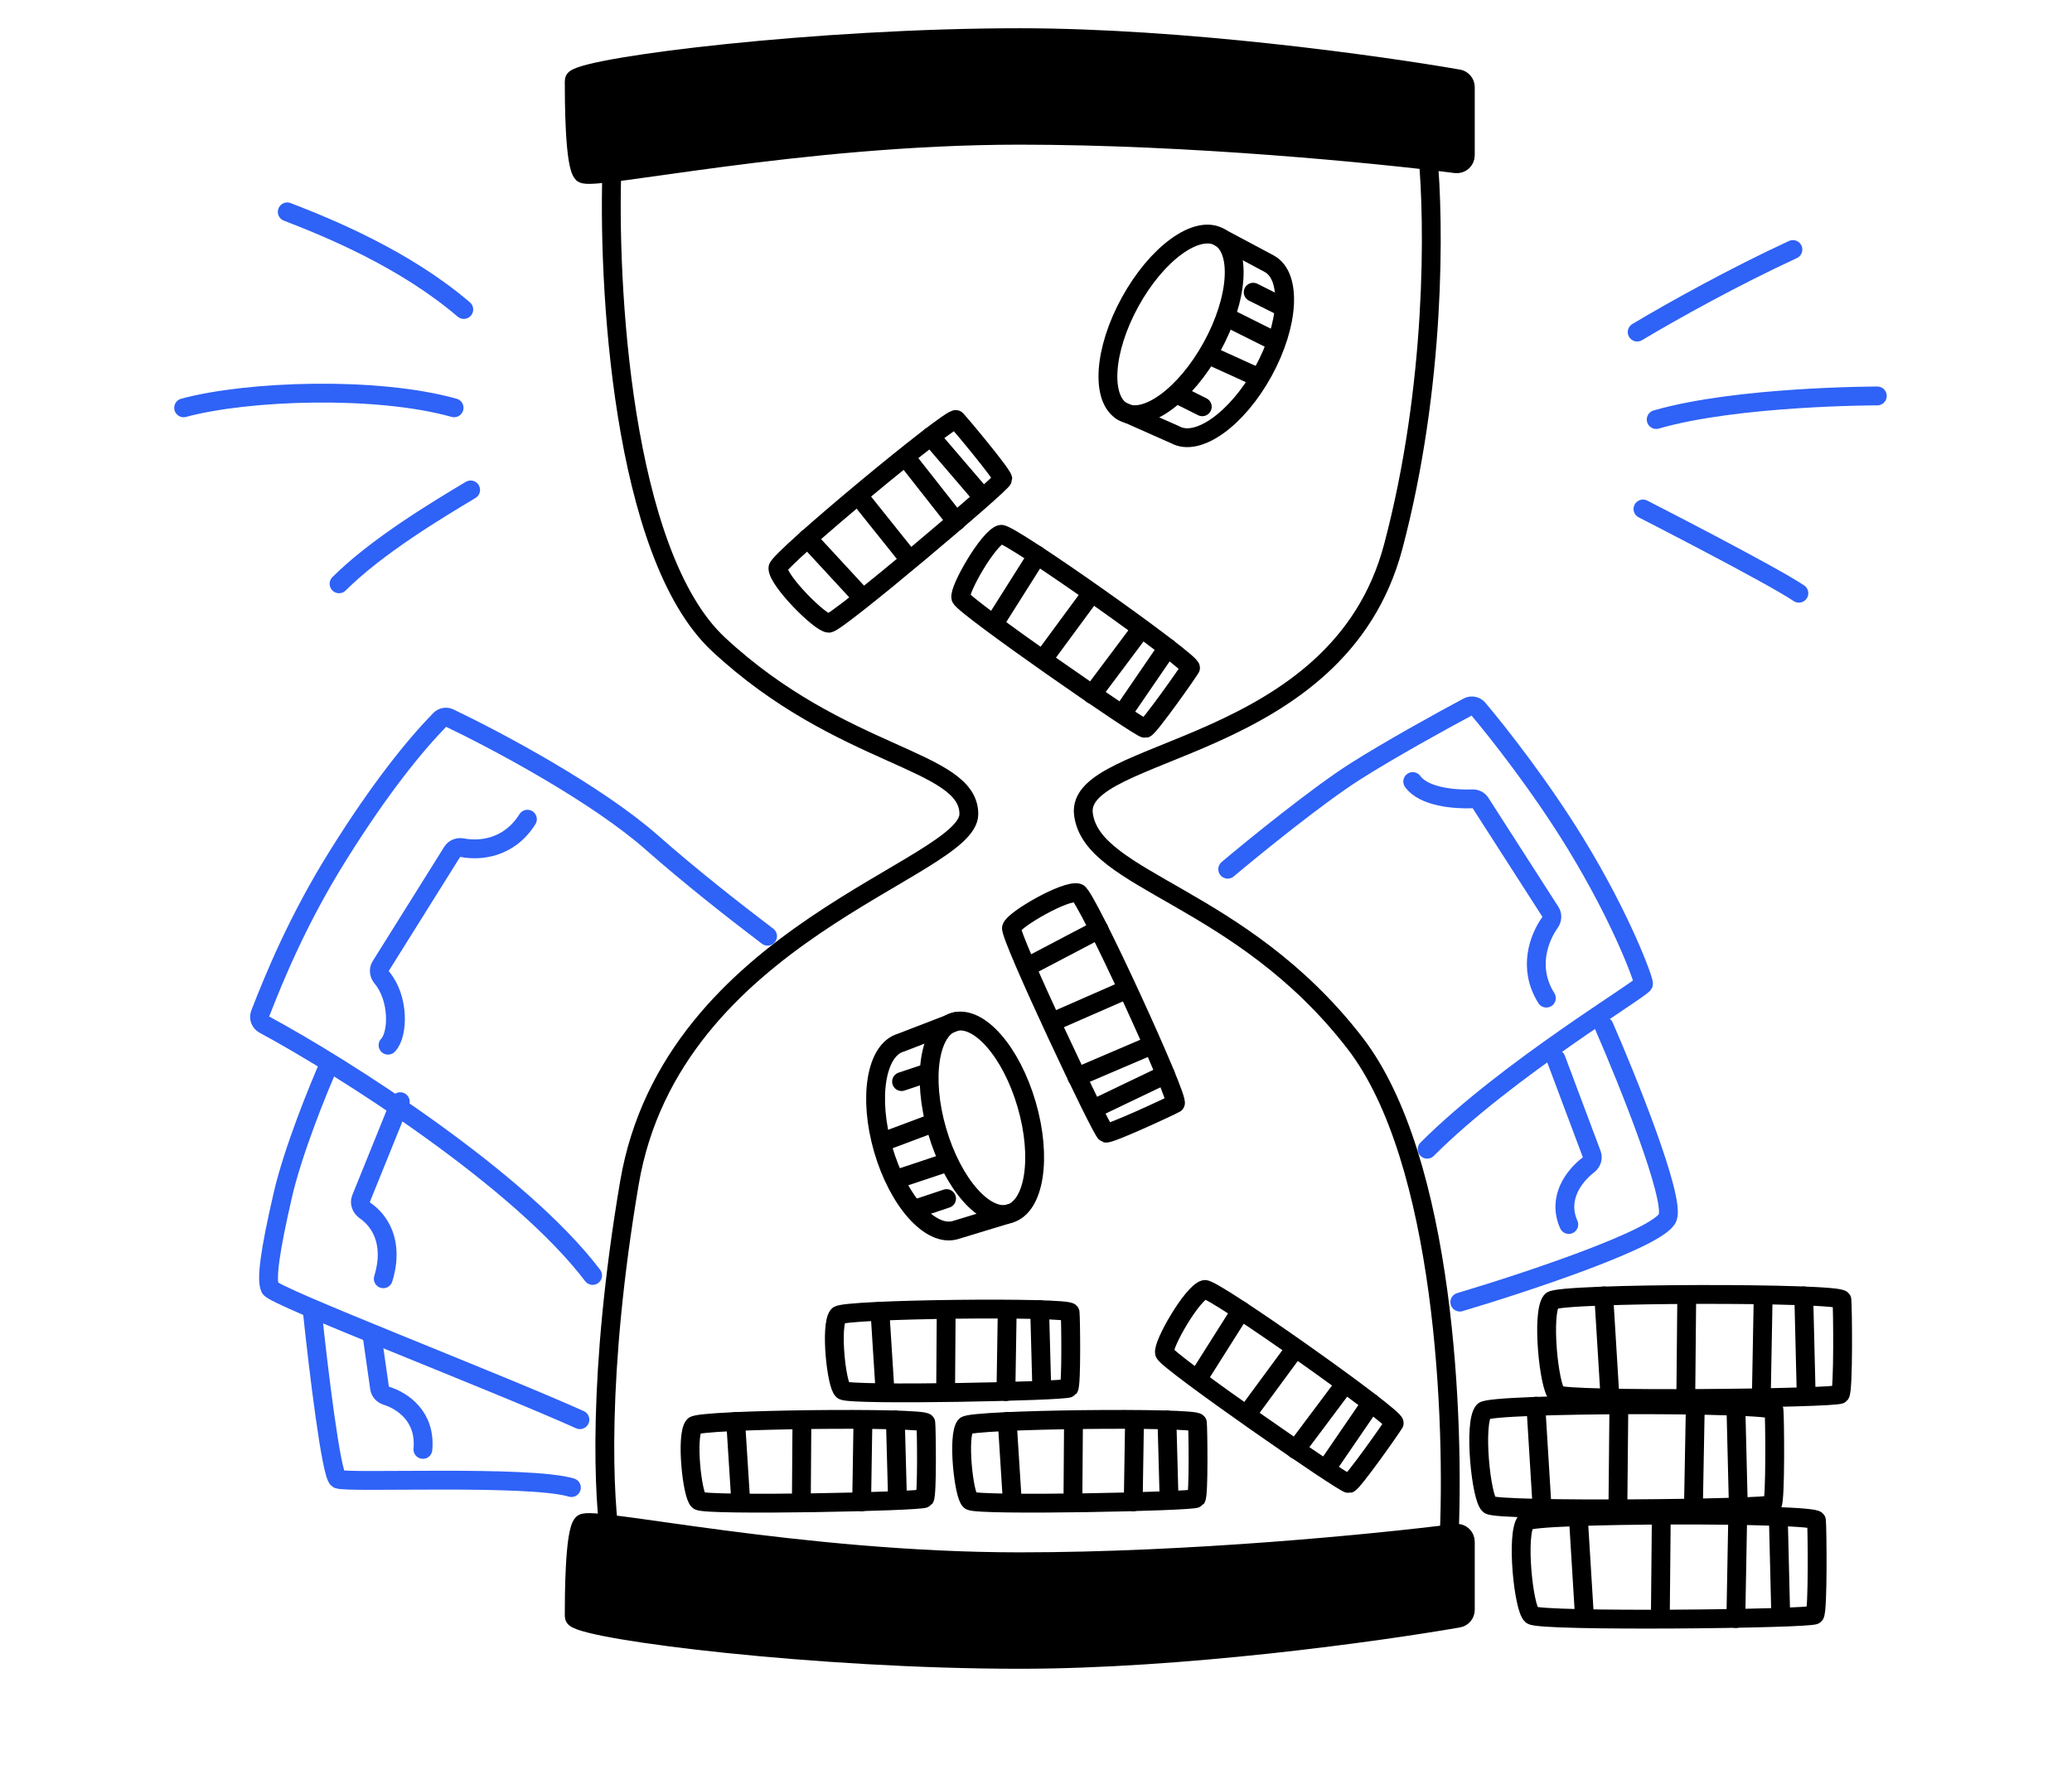 <?xml version="1.0" encoding="UTF-8"?> <svg xmlns="http://www.w3.org/2000/svg" width="220" height="190" viewBox="0 0 220 190" fill="none"><path d="M62.924 135.452C55.211 125.285 36.644 113.442 28.033 108.794C27.631 108.577 27.453 108.098 27.618 107.672C29.152 103.719 31.661 97.614 35.891 90.847C40.422 83.597 44.045 79.173 46.712 76.428C46.976 76.156 47.381 76.084 47.723 76.248C52.792 78.671 63.335 84.292 69.232 89.495C73.181 92.98 77.841 96.651 81.5 99.425" stroke="#2F62F6" stroke-width="2" stroke-linecap="round" stroke-linejoin="round"></path><path d="M34.99 112.925C33.789 115.628 31.116 122.206 30.034 126.892C28.683 132.749 28.232 135.903 28.683 136.804C29.133 137.705 52.562 146.717 61.573 150.772" stroke="#2F62F6" stroke-width="2" stroke-linecap="round" stroke-linejoin="round"></path><path d="M42.5 117L38.33 127.306C38.142 127.769 38.371 128.294 38.783 128.576C40.238 129.571 41.903 131.874 40.694 135.804" stroke="#2F62F6" stroke-width="2" stroke-linecap="round" stroke-linejoin="round"></path><path d="M33.187 139.508C33.787 145.215 35.169 156.719 35.89 157.08C36.791 157.53 56.165 156.629 60.67 157.981" stroke="#2F62F6" stroke-width="2" stroke-linecap="round" stroke-linejoin="round"></path><path d="M39.495 141.761L40.304 147.426C40.359 147.81 40.655 148.11 41.025 148.227C42.745 148.769 45.221 150.42 44.902 153.926" stroke="#2F62F6" stroke-width="2" stroke-linecap="round" stroke-linejoin="round"></path><path d="M130.354 92.309C133.208 89.906 139.906 84.469 143.871 81.946C147.539 79.612 153.033 76.583 155.857 75.073C156.226 74.875 156.68 74.96 156.951 75.28C159.136 77.87 163.619 83.583 167.3 89.606C172.256 97.716 174.509 104.024 174.509 104.474C174.509 104.925 160.091 113.485 151.531 122.046" stroke="#2F62F6" stroke-width="2" stroke-linecap="round" stroke-linejoin="round"></path><path d="M150 83C151.176 84.636 154.441 84.912 156.35 84.837C156.684 84.824 157.005 84.98 157.186 85.261L164.629 96.853C164.848 97.195 164.809 97.637 164.573 97.968C163.418 99.593 162.173 102.797 164.189 106" stroke="#2F62F6" stroke-width="2" stroke-linecap="round" stroke-linejoin="round"></path><path d="M170.319 109C172.872 114.857 177.798 127.112 177.077 129.275C176.356 131.438 162.059 136.184 155 138.286" stroke="#2F62F6" stroke-width="2" stroke-linecap="round" stroke-linejoin="round"></path><path d="M165.218 112.471L169.009 122.581C169.162 122.988 168.999 123.443 168.655 123.709C167.164 124.86 165.311 127.211 166.569 130.042" stroke="#2F62F6" stroke-width="2" stroke-linecap="round" stroke-linejoin="round"></path><path d="M41.2 111C42.3 109.881 42.392 106.025 40.548 103.825C40.261 103.481 40.176 102.99 40.414 102.61L48.022 90.452C48.243 90.098 48.679 89.947 49.089 90.027C50.911 90.379 54.038 90.135 56 87" stroke="#2F62F6" stroke-width="2" stroke-linecap="round" stroke-linejoin="round"></path><path d="M76.288 68.429C66.011 58.861 64.473 30.071 64.995 17.258C65.011 16.868 65.276 16.546 65.656 16.452C73.305 14.572 91.96 13.011 110.53 13.011C128.928 13.011 144.623 14.682 150.856 15.611C151.257 15.671 151.563 15.993 151.602 16.397C152.298 23.62 152.462 40.97 147.926 58.066C142.069 80.144 114.135 79.243 115.036 86.452C115.937 93.661 131.706 95.012 143.871 110.782C153.417 123.156 154.496 150.991 153.825 164.099C153.802 164.538 153.466 164.884 153.029 164.93C144.345 165.854 124.876 167.552 110.53 167.552C96.094 167.552 75.038 165.832 65.671 164.913C65.281 164.875 64.968 164.596 64.9 164.21C64.049 159.369 63.387 145.941 66.826 125.65C71.332 99.067 102.871 92.309 102.871 86.452C102.871 80.594 89.354 80.594 76.288 68.429Z" stroke="black" stroke-width="2" stroke-linecap="round" stroke-linejoin="round"></path><path d="M108.276 4C86.781 4 62.722 6.99 61.054 8.395C60.98 8.457 60.968 8.552 60.968 8.649C60.968 10.661 60.99 17.539 61.869 18.418C62.77 19.319 84.847 14.363 108.276 14.363C126.272 14.363 145.983 16.301 154.572 17.386C155.113 17.454 155.585 17.033 155.585 16.489V9.26C155.585 8.823 155.275 8.45 154.845 8.375C145.983 6.837 125.441 4 108.276 4Z" fill="black" stroke="black" stroke-width="2" stroke-linecap="round" stroke-linejoin="round"></path><path d="M108.276 176.223C86.781 176.223 62.722 173.233 61.054 171.828C60.98 171.765 60.968 171.67 60.968 171.573C60.968 169.562 60.99 162.684 61.869 161.805C62.77 160.904 84.847 165.86 108.276 165.86C126.272 165.86 145.983 163.922 154.572 162.837C155.113 162.768 155.585 163.189 155.585 163.734V170.963C155.585 171.399 155.275 171.773 154.845 171.847C145.983 173.386 125.441 176.223 108.276 176.223Z" fill="black" stroke="black" stroke-width="2" stroke-linecap="round" stroke-linejoin="round"></path><path d="M129.457 25.175L134.775 28.014C137.174 29.333 136.882 34.468 134.124 39.483C131.367 44.498 127.186 47.494 124.788 46.175L119.094 43.648" stroke="black" stroke-width="2" stroke-linecap="round" stroke-linejoin="round"></path><path d="M130.357 33.736L134.863 35.989" stroke="black" stroke-width="2" stroke-linecap="round" stroke-linejoin="round"></path><path d="M124.951 41.847L127.655 43.198" stroke="black" stroke-width="2" stroke-linecap="round" stroke-linejoin="round"></path><path d="M133.061 31.033L135.764 32.385" stroke="black" stroke-width="2" stroke-linecap="round" stroke-linejoin="round"></path><path d="M128.556 37.791L133.512 40.044" stroke="black" stroke-width="2" stroke-linecap="round" stroke-linejoin="round"></path><ellipse cx="124.34" cy="34.45" rx="4.956" ry="10.6" transform="rotate(28.808 124.34 34.45)" stroke="black" stroke-width="2" stroke-linecap="round" stroke-linejoin="round"></ellipse><ellipse cx="104.254" cy="118.707" rx="4.956" ry="10.6" transform="rotate(163.809 104.254 118.707)" stroke="black" stroke-width="2" stroke-linecap="round" stroke-linejoin="round"></ellipse><path d="M107.194 128.883L101.425 130.637C98.797 131.4 95.372 127.563 93.776 122.067C92.18 116.571 93.017 111.497 95.646 110.733L101.459 108.494" stroke="black" stroke-width="2" stroke-linecap="round" stroke-linejoin="round"></path><path d="M100.504 123.467L95.725 125.06" stroke="black" stroke-width="2" stroke-linecap="round" stroke-linejoin="round"></path><path d="M98.593 113.909L95.725 114.865" stroke="black" stroke-width="2" stroke-linecap="round" stroke-linejoin="round"></path><path d="M100.504 127.29L97.637 128.246" stroke="black" stroke-width="2" stroke-linecap="round" stroke-linejoin="round"></path><path d="M98.911 119.325L93.814 121.237" stroke="black" stroke-width="2" stroke-linecap="round" stroke-linejoin="round"></path><path d="M101.518 44.559C101.068 44.109 82.595 59.428 82.595 60.329C82.595 61.681 87.1 66.186 88.001 66.186C88.903 66.186 106.474 51.318 106.474 50.867C106.474 50.417 101.969 45.01 101.518 44.559Z" stroke="black" stroke-width="2" stroke-linecap="round" stroke-linejoin="round"></path><path d="M85.748 57.175L91.155 63.032M91.155 52.669L96.561 59.428M96.561 49.065L101.518 55.373M98.814 46.361L104.221 52.669" stroke="black" stroke-width="2" stroke-linecap="round" stroke-linejoin="round"></path><path d="M126.406 70.941C126.725 70.389 107.146 56.511 106.276 56.744C104.97 57.094 101.784 62.612 102.018 63.483C102.251 64.353 121.161 77.478 121.596 77.361C122.031 77.245 126.087 71.493 126.406 70.941Z" stroke="black" stroke-width="2" stroke-linecap="round" stroke-linejoin="round"></path><path d="M110.138 58.974L105.88 65.713M115.889 63.031L110.761 70.002M120.77 67.32L115.96 73.74M123.965 68.797L119.271 75.652" stroke="black" stroke-width="2" stroke-linecap="round" stroke-linejoin="round"></path><path d="M124.79 117.185C125.342 116.867 115.326 95.058 114.456 94.825C113.15 94.475 107.632 97.661 107.399 98.532C107.165 99.402 116.979 120.223 117.415 120.34C117.85 120.457 124.238 117.504 124.79 117.185Z" stroke="black" stroke-width="2" stroke-linecap="round" stroke-linejoin="round"></path><path d="M116.686 98.688L109.629 102.394M119.639 105.076L111.711 108.549M121.721 111.232L114.345 114.386M123.749 114.107L116.257 117.697" stroke="black" stroke-width="2" stroke-linecap="round" stroke-linejoin="round"></path><path d="M98.302 151.101C98.236 150.467 74.239 150.718 73.671 151.418C72.82 152.467 73.478 158.805 74.178 159.373C74.877 159.941 97.891 159.472 98.175 159.122C98.459 158.772 98.368 151.735 98.302 151.101Z" stroke="black" stroke-width="2" stroke-linecap="round" stroke-linejoin="round"></path><path d="M78.109 150.957L78.615 158.912M85.146 150.866L85.085 159.521M91.616 151.475L91.488 159.496M95.068 150.796L95.291 159.101" stroke="black" stroke-width="2" stroke-linecap="round" stroke-linejoin="round"></path><path d="M127.137 151.101C127.071 150.467 103.074 150.718 102.506 151.418C101.655 152.467 102.313 158.805 103.013 159.373C103.712 159.941 126.726 159.472 127.01 159.122C127.294 158.772 127.203 151.735 127.137 151.101Z" stroke="black" stroke-width="2" stroke-linecap="round" stroke-linejoin="round"></path><path d="M106.944 150.957L107.45 158.912M113.981 150.866L113.919 159.521M120.451 151.475L120.323 159.496M123.903 150.796L124.126 159.101" stroke="black" stroke-width="2" stroke-linecap="round" stroke-linejoin="round"></path><path d="M148.033 151.141C148.351 150.589 128.773 136.71 127.903 136.943C126.597 137.293 123.411 142.811 123.645 143.682C123.878 144.552 142.788 157.677 143.223 157.56C143.658 157.444 147.714 151.692 148.033 151.141Z" stroke="black" stroke-width="2" stroke-linecap="round" stroke-linejoin="round"></path><path d="M131.765 139.174L127.507 145.912M137.516 143.23L132.388 150.202M142.397 147.52L137.587 153.939M145.592 148.996L140.898 155.851" stroke="black" stroke-width="2" stroke-linecap="round" stroke-linejoin="round"></path><path d="M113.622 139.387C113.556 138.753 89.559 139.005 88.991 139.704C88.139 140.754 88.797 147.091 89.497 147.659C90.197 148.227 113.21 147.758 113.494 147.408C113.778 147.058 113.687 140.021 113.622 139.387Z" stroke="black" stroke-width="2" stroke-linecap="round" stroke-linejoin="round"></path><path d="M93.428 139.243L93.934 147.198M100.465 139.153L100.404 147.807M106.935 139.762L106.807 147.783M110.388 139.082L110.61 147.387" stroke="black" stroke-width="2" stroke-linecap="round" stroke-linejoin="round"></path><path d="M192.867 161.47C192.786 160.677 162.737 160.709 162.024 161.578C160.954 162.88 161.76 170.812 162.634 171.53C163.509 172.249 192.327 171.932 192.683 171.498C193.04 171.064 192.947 162.264 192.867 161.47Z" stroke="black" stroke-width="2" stroke-linecap="round" stroke-linejoin="round"></path><path d="M167.58 161.053L168.191 171.006M176.392 161.023L176.29 171.844M184.491 161.86L184.308 171.888M188.817 161.052L189.071 171.438" stroke="black" stroke-width="2" stroke-linecap="round" stroke-linejoin="round"></path><path d="M188.361 149.757C188.28 148.963 158.231 148.996 157.518 149.864C156.448 151.166 157.254 159.098 158.128 159.817C159.003 160.535 187.821 160.218 188.177 159.784C188.534 159.35 188.441 150.55 188.361 149.757Z" stroke="black" stroke-width="2" stroke-linecap="round" stroke-linejoin="round"></path><path d="M163.075 149.339L163.686 159.292M171.888 149.309L171.785 160.13M179.987 150.146L179.803 160.174M184.312 149.338L184.566 159.725" stroke="black" stroke-width="2" stroke-linecap="round" stroke-linejoin="round"></path><path d="M195.57 138.042C195.489 137.248 165.44 137.281 164.727 138.149C163.657 139.451 164.463 147.383 165.337 148.102C166.212 148.82 195.03 148.503 195.386 148.069C195.743 147.635 195.65 138.835 195.57 138.042Z" stroke="black" stroke-width="2" stroke-linecap="round" stroke-linejoin="round"></path><path d="M170.283 137.625L170.894 147.577M179.096 137.594L178.993 148.415M187.195 138.431L187.011 148.459M191.52 137.623L191.774 148.01" stroke="black" stroke-width="2" stroke-linecap="round" stroke-linejoin="round"></path><path d="M30.5 22.5C34.917 24.203 42.96 27.494 49.243 32.867" stroke="#2F62F6" stroke-width="2" stroke-linecap="round"></path><path d="M191 63C187.972 60.968 174.448 54.053 174.448 54.053" stroke="#2F62F6" stroke-width="2" stroke-linecap="round"></path><path d="M19.499 43.31C26.291 41.471 40 41 48.214 43.31" stroke="#2F62F6" stroke-width="2" stroke-linecap="round"></path><path d="M199.329 42.049C199.329 42.049 184.5 42.049 175.851 44.553" stroke="#2F62F6" stroke-width="2" stroke-linecap="round"></path><path d="M49.97 52.031C46.501 54.104 40 58 36 62" stroke="#2F62F6" stroke-width="2" stroke-linecap="round"></path><path d="M173.833 35.267C177.68 32.968 184.153 29.373 190.368 26.5" stroke="#2F62F6" stroke-width="2" stroke-linecap="round"></path></svg> 